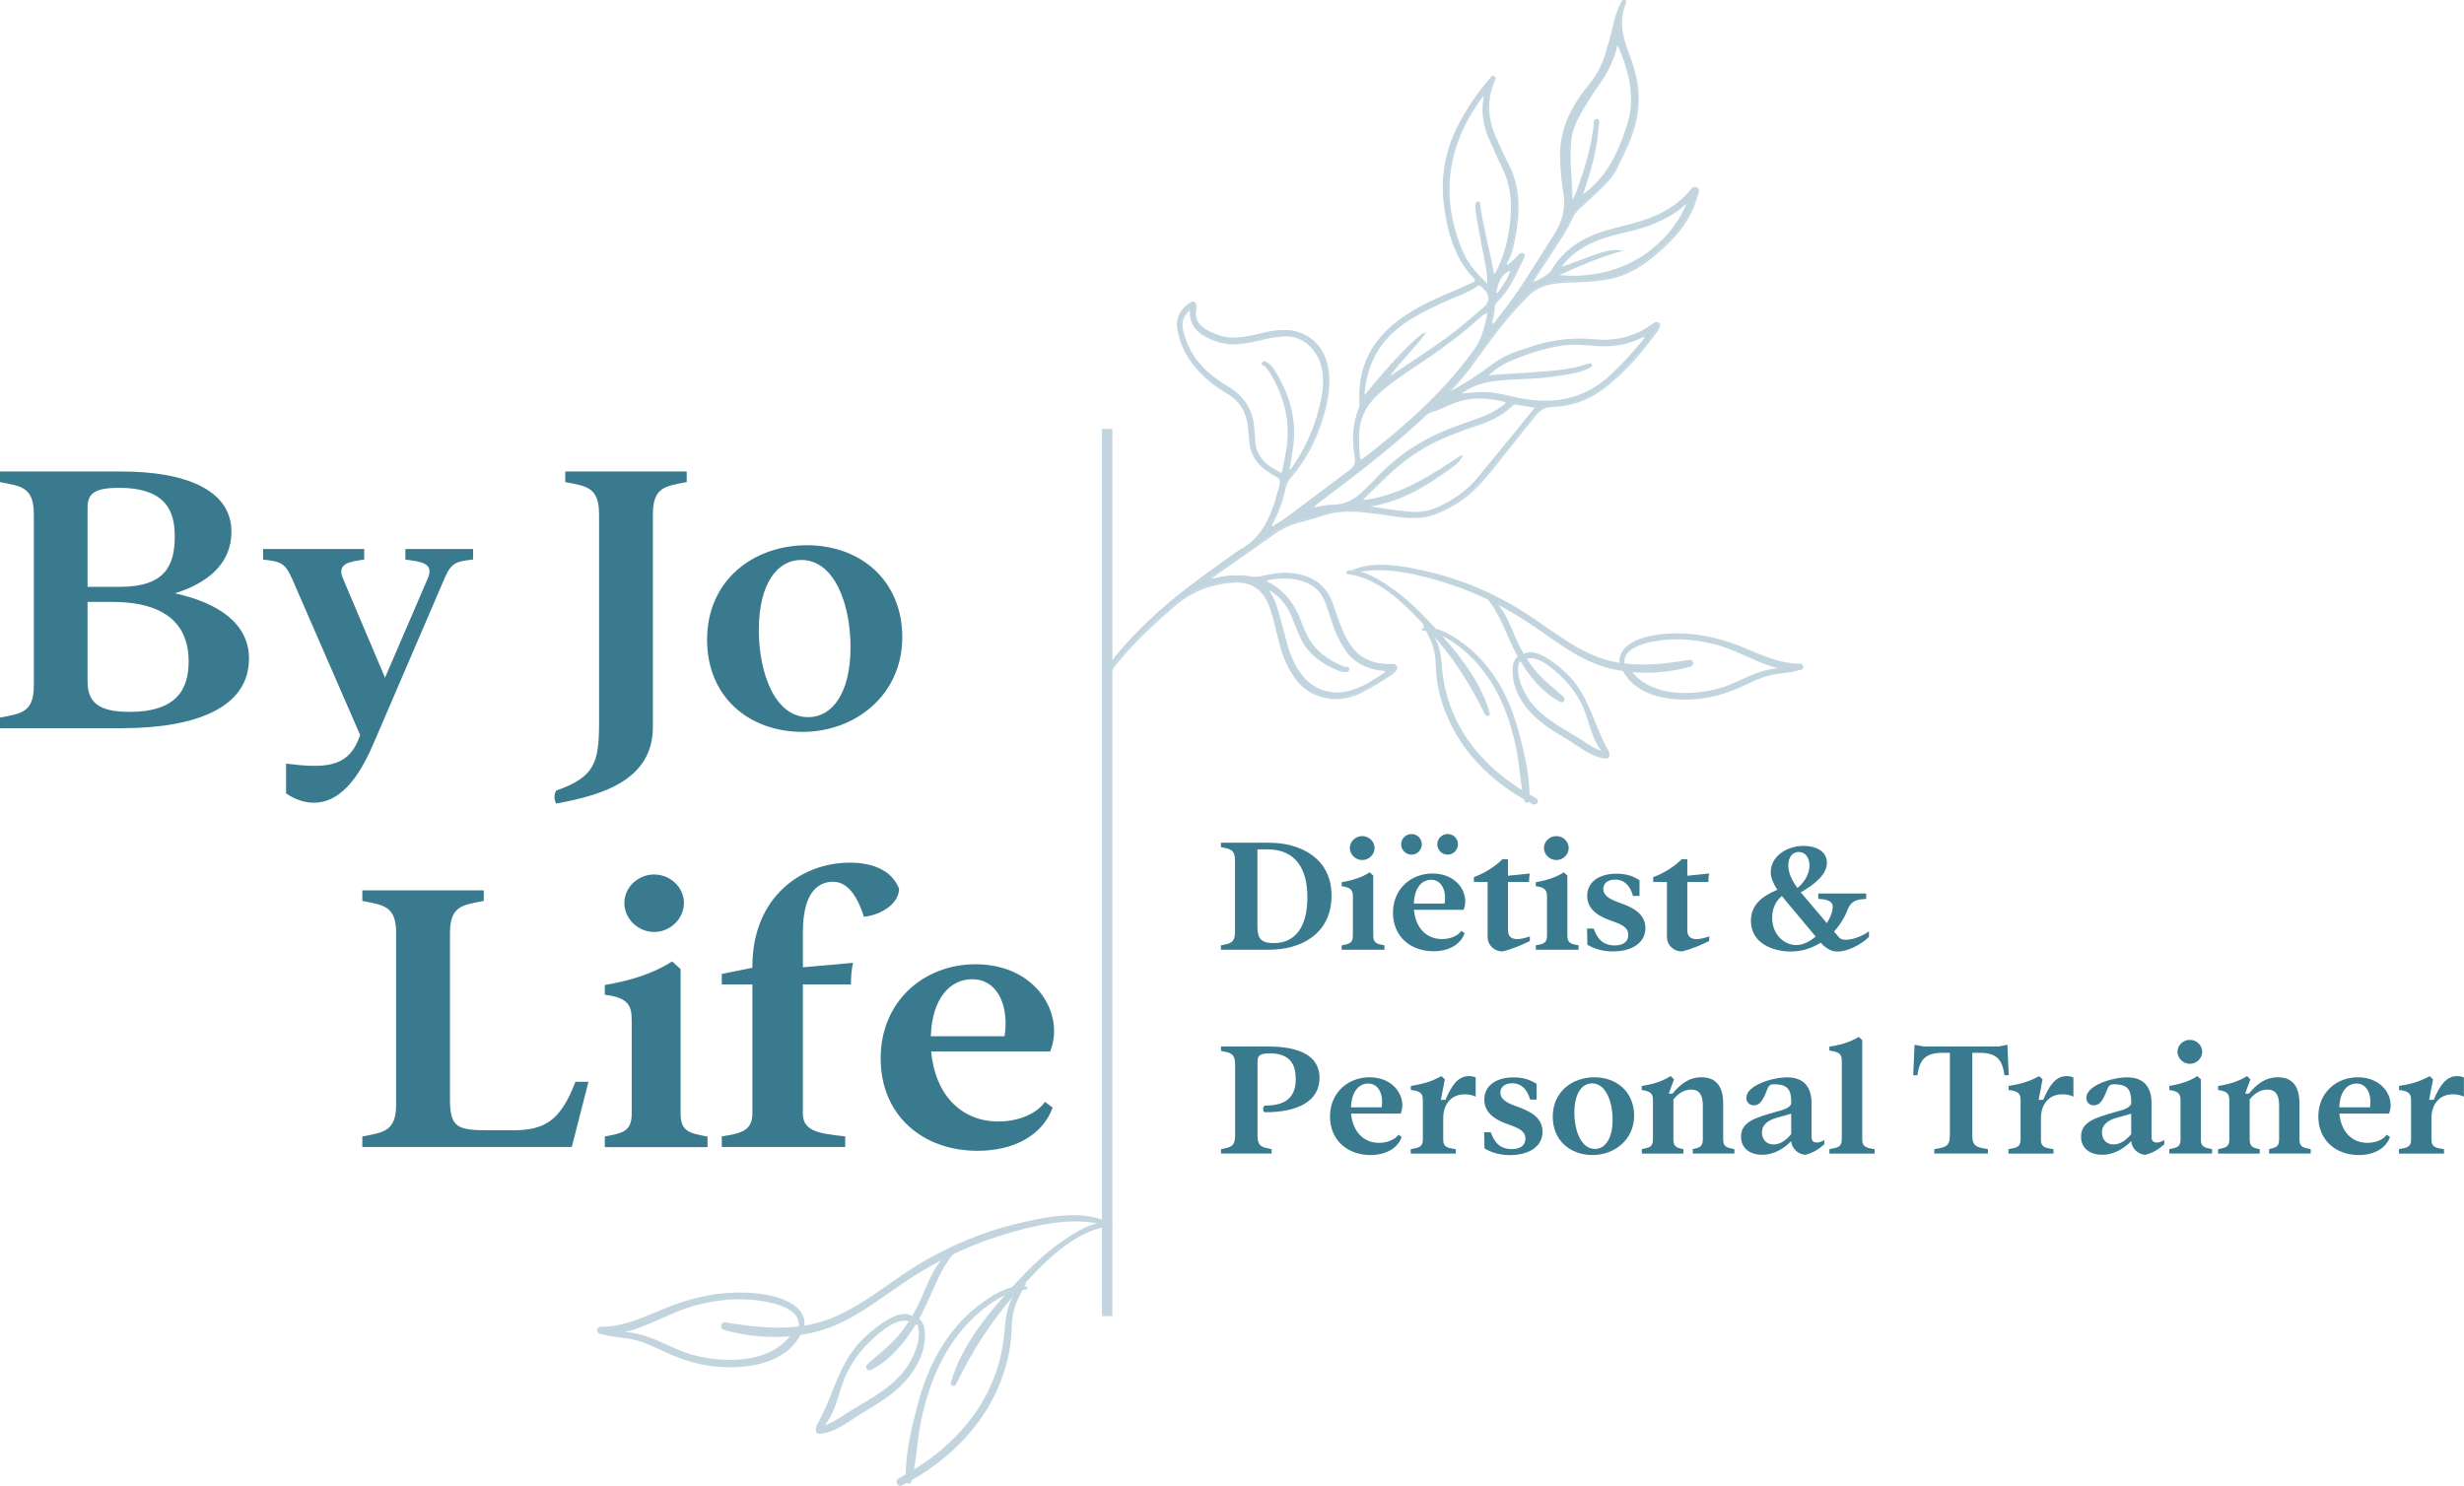 <svg xmlns="http://www.w3.org/2000/svg" id="Laag_2" viewBox="0 0 274.67 165.66"><defs><style>.cls-1{fill:#c2d5df;}.cls-2{fill:#3a7a8f;}.cls-3{stroke-width:1.16px;}.cls-3,.cls-4{fill:none;stroke:#c2d5df;}.cls-4{stroke-miterlimit:10;stroke-width:.17px;}</style></defs><g id="Laag_1-2"><g><path class="cls-1" d="M168.5,30.03c-1.24,.42-1.55,1.41-1.77,2.48-.02,.11-.01,.22,.11,.25,.05,.01,.14-.02,.17-.06,.6-.81,1.2-1.63,1.49-2.67m5,.7c8.08,.86,13.06-4.01,14.67-8.22-.21,.15-.36,.24-.49,.35-.93,.87-2.04,1.44-3.2,1.95-1.46,.63-3.01,.93-4.54,1.32-1.05,.27-2.07,.62-3.02,1.12-1.21,.64-2.26,1.47-3.05,2.64,1.13-.35,2.21-.79,3.31-1.18,1.09-.38,2.16-.86,3.37-.74-2.39,.69-4.65,1.65-7.05,2.76m-27.35,25.99c.96-.15,1.66-.36,2.37-.36,1.61,0,2.79-.79,3.84-1.88,.3-.31,.62-.6,.91-.92,2.5-2.71,5.5-4.68,8.98-5.92,.98-.35,1.95-.72,2.93-1.06,.92-.33,1.76-.81,2.53-1.4,.11-.08,.26-.18,.17-.34-.04-.08-.17-.13-.27-.15-1.85-.43-3.68-.55-5.5,.17-.9,.35-1.76,.8-2.7,1.07-.23,.07-.43,.26-.61,.43-3.4,3.19-7.08,6.05-10.8,8.85-.57,.43-1.17,.8-1.84,1.51m8.49-14.45c.41-.28,.81-.56,1.22-.84,2.4-1.63,4.86-3.16,7.11-5.01,.83-.68,1.64-1.38,2.46-2.08,.77-.65,.73-1.51,.05-2.13-.08-.07-.16-.14-.23-.23-.18-.24-.39-.29-.64-.11-1.17,.79-2.53,1.18-3.79,1.78-1.74,.84-3.5,1.64-5.02,2.87-2.21,1.79-3.41,4.09-3.72,6.89-.02,.23-.17,.49,.11,.68,2.78-3.43,5.65-6.45,6.59-6.89-1.33,1.82-2.97,3.23-4.15,5.06M180.38,4.94c-.24,.13-.22,.37-.28,.57-.36,1.29-.93,2.47-1.7,3.57-.68,.97-1.33,1.96-1.93,2.98-.66,1.11-1.27,2.25-1.4,3.57-.23,2.25,.13,4.47,.14,6.92,.53-.79,.7-1.49,.94-2.16,.74-2.03,1.28-4.1,1.57-6.24,.04-.3-.04-.85,.27-.82,.35,.03,.14,.54,.12,.82-.1,1.72-.46,3.41-.95,5.06-.25,.85-.53,1.69-.84,2.66,2.82-1.96,4.11-4.77,5.09-7.76,1.06-3.2,.26-6.22-1.04-9.17m-14.44,29.82c-.59,.15-.91,.5-1.25,.8-2.12,1.89-4.4,3.55-6.77,5.11-1.49,.99-2.98,1.98-4.31,3.2-1.37,1.25-2.14,2.74-2.19,4.61-.02,.79,0,1.58,.09,2.36,.06,.57,.15,.6,.63,.23,4.58-3.54,8.89-7.34,12.29-12.09,.93-1.29,1.15-2.71,1.51-4.23m-3.33,9.25c2.95-.35,3.24-.33,6.06,.3,.49,.11,.98,.22,1.48,.29,3.53,.53,6.69-.2,9.38-2.68,1.27-1.17,2.42-2.45,3.52-3.77,.17-.2,.35-.4,.43-.79-.51,.23-.9,.41-1.29,.57-1.4,.54-2.85,.67-4.34,.55-1.36-.11-2.72-.22-4.08,.02-2.02,.36-3.96,1.01-5.83,1.86-.85,.39-1.56,.97-2.24,1.6,1.69-.21,3.38-.22,5.05-.36,2.14-.18,4.3-.24,6.36-.99,.1-.04,.22-.05,.27,.07,.05,.13-.07,.18-.16,.23-.41,.23-.85,.38-1.3,.5-.98,.25-1.97,.38-2.97,.52-1.92,.27-3.87,.22-5.79,.41-1.58,.15-3.1,.5-4.54,1.68m-21.33,21.61c.39,.69,.79,1.35,1.01,2.11,.22,.76,.44,1.52,.64,2.28,.17,.62,.31,1.25,.49,1.87,.33,1.18,.82,2.29,1.54,3.29,1.22,1.7,3.28,2.46,5.31,1.98,1.54-.36,2.81-1.23,4.1-2.08,.09-.06,.17-.15,.1-.27-.03-.05-.12-.07-.18-.08-.25-.04-.5-.05-.75-.1-1.59-.3-2.87-1.06-3.71-2.49-.48-.8-.9-1.63-1.19-2.52-.26-.82-.52-1.64-.82-2.45-.44-1.17-1.25-1.97-2.45-2.39-1.26-.45-2.53-.43-3.82-.21-.13,.02-.31,.01-.36,.18-.06,.19,.14,.22,.25,.28,1.8,.97,2.9,2.51,3.57,4.4,.19,.54,.43,1.07,.69,1.57,.87,1.68,2.32,2.68,4.02,3.38,.21,.09,.65,0,.61,.27-.06,.36-.46,.18-.72,.16-.11,0-.22-.03-.32-.07-1.87-.77-3.48-1.85-4.32-3.8-.33-.76-.62-1.53-.94-2.29-.57-1.32-1.44-2.38-2.77-3.06m21.66-14.77c-.37,.78-1.1,1.17-1.75,1.65-2.69,1.96-5.56,3.54-8.95,3.96,1.63,.28,3.24,.53,4.87,.68,1.08,.1,2.15-.04,3.16-.5,1.68-.77,3.21-1.77,4.4-3.2,1.7-2.03,3.36-4.1,5.04-6.15,.49-.6,.99-1.21,1.54-1.89-.82-.14-1.52-.24-2.22-.37-.3-.05-.45,.14-.64,.31-1,.9-2.17,1.5-3.45,1.93-1.09,.36-2.17,.76-3.24,1.18-2.71,1.05-5.1,2.6-7.18,4.64-.82,.8-1.65,1.59-2.47,2.39-.09,.08-.25,.17-.07,.37,4.15-.5,7.52-2.76,10.94-5m2.4-40.29c-1.09,1.48-2.03,3.02-2.7,4.72-1.7,4.27-1.44,8.49,.29,12.66,.62,1.51,1.69,2.69,2.97,3.9,.02-.98-.12-1.79-.28-2.59-.31-1.62-.62-3.24-.92-4.86-.07-.35-.09-.71-.13-1.07-.01-.14-.02-.29-.01-.43,0-.14,.02-.33,.2-.33,.17,0,.16,.21,.17,.34,.33,2.49,1.03,4.91,1.48,7.38,.03,.14,.05,.31,.21,.31,.07,0,.16-.14,.21-.23,.73-1.38,1.16-2.86,1.42-4.38,.43-2.5,.46-4.99-.74-7.36-.53-1.05-.99-2.15-1.47-3.23-.6-1.34-.81-2.74-.62-4.2,.03-.2,.13-.4-.08-.64m-32.66,23.93c-.92,.64-1.1,1.55-.83,2.54,.33,1.25,.87,2.42,1.71,3.43,.93,1.12,2.07,1.97,3.31,2.71,1.71,1.03,2.72,2.51,2.86,4.53,.04,.5,.09,1,.11,1.5,.04,.87,.4,1.59,.95,2.23,.5,.59,1.18,.92,1.83,1.29,.29,.17,.38-.03,.42-.26,.16-.85,.34-1.69,.47-2.54,.44-3.05-.32-5.83-1.89-8.43-.15-.24-.36-.44-.52-.68-.1-.14-.54-.1-.29-.39,.14-.17,.39,.06,.56,.18,.31,.2,.51,.5,.7,.81,1.57,2.54,2.41,5.27,2.01,8.29-.1,.78-.24,1.56-.36,2.34-.02,.14-.1,.3,.06,.38,.19,.09,.23-.12,.3-.22,1.68-2.38,2.76-5.02,3.31-7.87,.23-1.17,.27-2.35-.02-3.52-.42-1.68-2-3.64-4.48-3.37-.75,.08-1.49,.18-2.22,.37-.76,.2-1.54,.35-2.32,.45-1.17,.16-2.3-.04-3.36-.51-1.36-.6-2.4-1.46-2.24-3.16,0-.03-.04-.06-.08-.11m35.25-4.77c.61-.33,1.03-.88,1.52-1.34,.07-.06,.2-.1,.29-.08,.19,.04,.17,.23,.12,.34-.22,.49-.48,.96-.71,1.45-.59,1.27-1.26,2.5-2.29,3.49-.19,.18-.29,.39-.31,.66-.01,.29-.08,.57-.1,.85-.03,.4-.35,.77-.09,1.19,.37-.18,.52-.57,.76-.87,2.35-2.87,4.18-6.09,6.19-9.19,.93-1.43,1.36-3.07,1.04-4.83-.23-1.24-.3-2.49-.35-3.75-.09-2.23,.57-4.24,1.73-6.11,.4-.64,.82-1.26,1.31-1.84,.9-1.04,1.56-2.23,1.96-3.55,.36-1.2,.73-2.4,.99-3.63,.17-.8,.48-1.57,.85-2.3,.04-.07,.18-.13,.26-.12,.18,.02,.1,.17,.07,.25-.83,1.94-.37,3.8,.34,5.64,.47,1.24,.86,2.51,1.01,3.84,.26,2.24-.23,4.35-1.13,6.38-.38,.85-.79,1.69-1.2,2.53-.41,.85-1.05,1.54-1.72,2.19-.8,.77-1.61,1.53-2.43,2.28-.33,.29-.6,.62-.78,1.01-.62,1.38-1.46,2.63-2.3,3.88-.76,1.13-1.49,2.29-2.26,3.48,.79-.14,2.02-.87,2.34-1.42,1.33-2.27,3.4-3.54,5.83-4.3,1.06-.33,2.15-.57,3.22-.86,2.39-.65,4.59-1.64,6.26-3.57,.19-.22,.43-.64,.77-.45,.43,.24,.08,.64,0,.95-.69,2.61-2.4,4.54-4.38,6.24-1.44,1.24-3.01,2.32-4.92,2.78-1.3,.32-2.62,.4-3.95,.44-.97,.03-1.93,.04-2.89,.22-1.1,.2-2.04,.66-2.8,1.48-.56,.6-1.15,1.18-1.69,1.8-1.57,1.82-2.96,3.78-4.38,5.72-.72,.99-1.48,1.94-2.34,2.8-.12,.11-.2,.26-.32,.44,1.89-.96,3.57-2.1,5.2-3.32,1.25-.93,2.76-1.36,4.23-1.84,2.21-.71,4.47-1,6.79-.77,2.37,.24,4.57-.25,6.52-1.67,.09-.06,.18-.12,.27-.18,.13-.08,.28-.11,.4-.02,.18,.14,.11,.32,.04,.48-.06,.13-.12,.26-.21,.38-1.8,2.42-3.71,4.74-6.18,6.53-1.62,1.17-3.44,1.8-5.42,1.85-.91,.02-1.48,.4-1.99,1.03-.95,1.17-1.87,2.36-2.82,3.53-1.16,1.42-2.23,2.9-3.49,4.23-1.33,1.41-2.92,2.44-4.7,3.15-1.37,.55-2.81,.52-4.25,.32-1.24-.17-2.48-.36-3.73-.49-1.58-.17-3.13-.15-4.66,.36-.92,.31-1.86,.55-2.79,.81-1.05,.28-1.99,.79-2.87,1.42-1.89,1.36-3.82,2.68-5.72,4.02-.37,.26-.78,.49-1.11,.9,.32,.12,.57-.04,.83-.09,1.21-.26,2.42-.34,3.63-.11,.44,.08,.84,.05,1.27-.05,1.01-.24,2.04-.42,3.09-.34,2.33,.17,4,1.2,4.78,3.5,.43,1.25,.82,2.52,1.44,3.71,1.06,2.03,2.69,2.99,4.96,2.93,.07,0,.14-.01,.21-.01,.18,0,.37,.02,.46,.21,.1,.19,0,.35-.13,.48-.18,.17-.35,.36-.56,.49-.98,.6-1.94,1.23-2.96,1.76-1.19,.62-2.47,.96-3.84,.76-1.53-.23-2.77-.92-3.68-2.18-.81-1.12-1.35-2.36-1.71-3.69-.23-.83-.41-1.67-.62-2.51-.22-.87-.45-1.74-.87-2.54-.77-1.44-2-2.09-3.62-2.01-2.56,.13-4.81,.98-6.77,2.67-2.23,1.93-4.38,3.92-6.26,6.19-.46,.55-.89,1.13-1.22,1.77-.08,.15-.18,.42-.33,.34-.23-.12-.11-.39-.01-.57,.22-.41,.44-.82,.72-1.2,1.41-1.91,3.06-3.6,4.79-5.22,2.6-2.43,5.49-4.49,8.38-6.56,.52-.38,1.04-.77,1.6-1.09,1.65-.94,2.58-2.43,3.27-4.13,.39-.97,.66-1.97,.91-2.98,.11-.45,.04-.75-.38-.98-.38-.21-.73-.45-1.09-.69-1.1-.75-1.75-1.77-1.89-3.1-.05-.53-.09-1.07-.14-1.61-.16-1.72-.93-3.06-2.45-3.94-1.37-.8-2.58-1.8-3.59-3.04-.93-1.13-1.53-2.43-1.82-3.85-.27-1.33,.22-2.29,1.33-3.04,.38-.26,.6-.12,.61,.34,0,.11,0,.22-.02,.32-.24,1.19,.41,1.93,1.35,2.43,1.05,.56,2.18,.9,3.41,.78,.86-.08,1.7-.24,2.54-.46,.8-.2,1.61-.34,2.44-.37,2.39-.07,4.3,1.39,4.87,3.73,.39,1.61,.22,3.21-.16,4.79-.7,2.86-1.9,5.48-3.84,7.73-.3,.35-.54,.73-.64,1.22-.29,1.37-.73,2.7-1.42,3.93-.07,.12-.19,.27-.07,.39,.17,.18,.32-.02,.45-.1,.49-.3,.98-.6,1.44-.95,2.27-1.69,4.52-3.42,6.8-5.1,.59-.43,.79-.85,.65-1.62-.32-1.78-.25-3.57,.43-5.29,.11-.28,.13-.55,.11-.84-.22-3.83,1.37-6.8,4.4-9.05,2.04-1.51,4.36-2.48,6.67-3.46,.53-.22,1.04-.48,1.56-.72,.32-.15,.31-.35,.09-.57-2.14-2.24-2.9-5.06-3.3-8.01-.42-3.07,.1-6.02,1.48-8.78,.98-1.96,2.21-3.77,3.66-5.43,.08-.1,.17-.26,.33-.18,.17,.08,.09,.25,.04,.38-.99,2.22-.79,4.4,.19,6.56,.41,.92,.82,1.83,1.29,2.72,1.39,2.66,1.34,5.45,.77,8.29-.18,.91-.33,1.84-.84,2.65-.09,.14-.12,.32-.02,.53"></path><path class="cls-4" d="M168.5,30.03c-1.24,.42-1.55,1.41-1.77,2.48-.02,.11-.01,.22,.11,.25,.05,.01,.14-.02,.17-.06,.6-.81,1.2-1.63,1.49-2.67Zm5,.7c8.08,.86,13.06-4.01,14.67-8.22-.21,.15-.36,.24-.49,.35-.93,.87-2.04,1.44-3.2,1.95-1.46,.63-3.01,.93-4.54,1.32-1.05,.27-2.07,.62-3.02,1.12-1.21,.64-2.26,1.47-3.05,2.64,1.13-.35,2.21-.79,3.31-1.18,1.09-.38,2.16-.86,3.37-.74-2.39,.69-4.65,1.65-7.05,2.76Zm-27.35,25.99c.96-.15,1.66-.36,2.37-.36,1.61,0,2.79-.79,3.84-1.88,.3-.31,.62-.6,.91-.92,2.5-2.71,5.5-4.68,8.98-5.92,.98-.35,1.95-.72,2.93-1.06,.92-.33,1.76-.81,2.53-1.4,.11-.08,.26-.18,.17-.34-.04-.08-.17-.13-.27-.15-1.85-.43-3.68-.55-5.5,.17-.9,.35-1.76,.8-2.7,1.07-.23,.07-.43,.26-.61,.43-3.4,3.19-7.08,6.05-10.8,8.85-.57,.43-1.17,.8-1.84,1.51Zm8.49-14.45c.41-.28,.81-.56,1.22-.84,2.4-1.63,4.86-3.16,7.11-5.01,.83-.68,1.64-1.38,2.46-2.08,.77-.65,.73-1.51,.05-2.13-.08-.07-.16-.14-.23-.23-.18-.24-.39-.29-.64-.11-1.17,.79-2.53,1.18-3.79,1.78-1.74,.84-3.5,1.64-5.02,2.87-2.21,1.79-3.41,4.09-3.72,6.89-.02,.23-.17,.49,.11,.68,2.78-3.43,5.65-6.45,6.59-6.89-1.33,1.82-2.97,3.23-4.15,5.06ZM180.38,4.94c-.24,.13-.22,.37-.28,.57-.36,1.29-.93,2.47-1.7,3.57-.68,.97-1.33,1.96-1.93,2.98-.66,1.11-1.27,2.25-1.4,3.57-.23,2.25,.13,4.47,.14,6.92,.53-.79,.7-1.49,.94-2.16,.74-2.03,1.28-4.1,1.57-6.24,.04-.3-.04-.85,.27-.82,.35,.03,.14,.54,.12,.82-.1,1.72-.46,3.41-.95,5.06-.25,.85-.53,1.69-.84,2.66,2.82-1.96,4.11-4.77,5.09-7.76,1.06-3.2,.26-6.22-1.04-9.17Zm-14.44,29.82c-.59,.15-.91,.5-1.25,.8-2.12,1.89-4.4,3.55-6.77,5.11-1.49,.99-2.98,1.98-4.31,3.2-1.37,1.25-2.14,2.74-2.19,4.61-.02,.79,0,1.58,.09,2.36,.06,.57,.15,.6,.63,.23,4.58-3.54,8.89-7.34,12.29-12.09,.93-1.29,1.15-2.71,1.51-4.23Zm-3.33,9.25c2.95-.35,3.24-.33,6.06,.3,.49,.11,.98,.22,1.48,.29,3.53,.53,6.69-.2,9.38-2.68,1.27-1.17,2.42-2.45,3.52-3.77,.17-.2,.35-.4,.43-.79-.51,.23-.9,.41-1.29,.57-1.4,.54-2.85,.67-4.34,.55-1.36-.11-2.72-.22-4.08,.02-2.02,.36-3.96,1.01-5.83,1.86-.85,.39-1.56,.97-2.24,1.6,1.69-.21,3.38-.22,5.05-.36,2.14-.18,4.3-.24,6.36-.99,.1-.04,.22-.05,.27,.07,.05,.13-.07,.18-.16,.23-.41,.23-.85,.38-1.3,.5-.98,.25-1.97,.38-2.97,.52-1.92,.27-3.87,.22-5.79,.41-1.58,.15-3.1,.5-4.54,1.68Zm-21.33,21.61c.39,.69,.79,1.35,1.01,2.11,.22,.76,.44,1.52,.64,2.28,.17,.62,.31,1.25,.49,1.87,.33,1.18,.82,2.29,1.54,3.29,1.22,1.7,3.28,2.46,5.31,1.98,1.54-.36,2.81-1.23,4.1-2.08,.09-.06,.17-.15,.1-.27-.03-.05-.12-.07-.18-.08-.25-.04-.5-.05-.75-.1-1.59-.3-2.87-1.06-3.71-2.49-.48-.8-.9-1.63-1.19-2.52-.26-.82-.52-1.64-.82-2.45-.44-1.17-1.25-1.97-2.45-2.39-1.26-.45-2.53-.43-3.82-.21-.13,.02-.31,.01-.36,.18-.06,.19,.14,.22,.25,.28,1.8,.97,2.9,2.51,3.57,4.4,.19,.54,.43,1.07,.69,1.57,.87,1.68,2.32,2.68,4.02,3.38,.21,.09,.65,0,.61,.27-.06,.36-.46,.18-.72,.16-.11,0-.22-.03-.32-.07-1.87-.77-3.48-1.85-4.32-3.8-.33-.76-.62-1.53-.94-2.29-.57-1.32-1.44-2.38-2.77-3.06Zm21.66-14.77c-.37,.78-1.1,1.17-1.75,1.65-2.69,1.96-5.56,3.54-8.95,3.96,1.63,.28,3.24,.53,4.87,.68,1.08,.1,2.15-.04,3.16-.5,1.68-.77,3.21-1.77,4.4-3.2,1.7-2.03,3.36-4.1,5.04-6.15,.49-.6,.99-1.21,1.54-1.89-.82-.14-1.52-.24-2.22-.37-.3-.05-.45,.14-.64,.31-1,.9-2.17,1.5-3.45,1.93-1.09,.36-2.17,.76-3.24,1.18-2.71,1.05-5.1,2.6-7.18,4.64-.82,.8-1.65,1.59-2.47,2.39-.09,.08-.25,.17-.07,.37,4.15-.5,7.52-2.76,10.94-5Zm2.4-40.29c-1.09,1.48-2.03,3.02-2.7,4.72-1.7,4.27-1.44,8.49,.29,12.66,.62,1.51,1.69,2.69,2.97,3.9,.02-.98-.12-1.79-.28-2.59-.31-1.62-.62-3.24-.92-4.86-.07-.35-.09-.71-.13-1.07-.01-.14-.02-.29-.01-.43,0-.14,.02-.33,.2-.33,.17,0,.16,.21,.17,.34,.33,2.49,1.03,4.91,1.48,7.38,.03,.14,.05,.31,.21,.31,.07,0,.16-.14,.21-.23,.73-1.38,1.16-2.86,1.42-4.38,.43-2.5,.46-4.99-.74-7.36-.53-1.05-.99-2.15-1.47-3.23-.6-1.34-.81-2.74-.62-4.2,.03-.2,.13-.4-.08-.64Zm-32.66,23.93c-.92,.64-1.1,1.55-.83,2.54,.33,1.25,.87,2.42,1.71,3.43,.93,1.12,2.07,1.97,3.31,2.71,1.71,1.03,2.72,2.51,2.86,4.53,.04,.5,.09,1,.11,1.5,.04,.87,.4,1.59,.95,2.23,.5,.59,1.18,.92,1.83,1.29,.29,.17,.38-.03,.42-.26,.16-.85,.34-1.69,.47-2.54,.44-3.05-.32-5.83-1.89-8.43-.15-.24-.36-.44-.52-.68-.1-.14-.54-.1-.29-.39,.14-.17,.39,.06,.56,.18,.31,.2,.51,.5,.7,.81,1.57,2.54,2.41,5.27,2.01,8.29-.1,.78-.24,1.56-.36,2.34-.02,.14-.1,.3,.06,.38,.19,.09,.23-.12,.3-.22,1.68-2.38,2.76-5.02,3.31-7.87,.23-1.17,.27-2.35-.02-3.52-.42-1.68-2-3.64-4.48-3.37-.75,.08-1.49,.18-2.22,.37-.76,.2-1.54,.35-2.32,.45-1.17,.16-2.3-.04-3.36-.51-1.36-.6-2.4-1.46-2.24-3.16,0-.03-.04-.06-.08-.11Zm35.25-4.77c.61-.33,1.03-.88,1.52-1.34,.07-.06,.2-.1,.29-.08,.19,.04,.17,.23,.12,.34-.22,.49-.48,.96-.71,1.45-.59,1.27-1.26,2.5-2.29,3.49-.19,.18-.29,.39-.31,.66-.01,.29-.08,.57-.1,.85-.03,.4-.35,.77-.09,1.19,.37-.18,.52-.57,.76-.87,2.35-2.87,4.18-6.09,6.19-9.19,.93-1.43,1.36-3.07,1.04-4.83-.23-1.24-.3-2.49-.35-3.75-.09-2.23,.57-4.24,1.73-6.11,.4-.64,.82-1.26,1.31-1.84,.9-1.04,1.56-2.23,1.96-3.55,.36-1.2,.73-2.4,.99-3.63,.17-.8,.48-1.57,.85-2.3,.04-.07,.18-.13,.26-.12,.18,.02,.1,.17,.07,.25-.83,1.94-.37,3.8,.34,5.64,.47,1.24,.86,2.51,1.01,3.84,.26,2.24-.23,4.35-1.13,6.38-.38,.85-.79,1.69-1.2,2.53-.41,.85-1.05,1.54-1.72,2.19-.8,.77-1.61,1.53-2.43,2.28-.33,.29-.6,.62-.78,1.01-.62,1.38-1.46,2.63-2.3,3.88-.76,1.13-1.49,2.29-2.26,3.48,.79-.14,2.02-.87,2.34-1.42,1.33-2.27,3.4-3.54,5.83-4.3,1.06-.33,2.15-.57,3.22-.86,2.39-.65,4.59-1.64,6.26-3.57,.19-.22,.43-.64,.77-.45,.43,.24,.08,.64,0,.95-.69,2.61-2.4,4.54-4.38,6.24-1.44,1.24-3.01,2.32-4.92,2.78-1.3,.32-2.62,.4-3.95,.44-.97,.03-1.93,.04-2.89,.22-1.1,.2-2.04,.66-2.8,1.48-.56,.6-1.15,1.18-1.69,1.8-1.57,1.82-2.96,3.78-4.38,5.72-.72,.99-1.48,1.94-2.34,2.8-.12,.11-.2,.26-.32,.44,1.89-.96,3.57-2.1,5.2-3.32,1.25-.93,2.76-1.36,4.23-1.84,2.21-.71,4.47-1,6.79-.77,2.37,.24,4.57-.25,6.52-1.67,.09-.06,.18-.12,.27-.18,.13-.08,.28-.11,.4-.02,.18,.14,.11,.32,.04,.48-.06,.13-.12,.26-.21,.38-1.8,2.42-3.71,4.74-6.18,6.53-1.62,1.17-3.44,1.8-5.42,1.85-.91,.02-1.48,.4-1.99,1.03-.95,1.17-1.87,2.36-2.82,3.53-1.16,1.42-2.23,2.9-3.49,4.23-1.33,1.41-2.92,2.44-4.7,3.15-1.37,.55-2.81,.52-4.25,.32-1.24-.17-2.48-.36-3.73-.49-1.58-.17-3.13-.15-4.66,.36-.92,.31-1.86,.55-2.79,.81-1.05,.28-1.99,.79-2.87,1.42-1.89,1.36-3.82,2.68-5.72,4.02-.37,.26-.78,.49-1.11,.9,.32,.12,.57-.04,.83-.09,1.21-.26,2.42-.34,3.63-.11,.44,.08,.84,.05,1.27-.05,1.01-.24,2.04-.42,3.09-.34,2.33,.17,4,1.2,4.78,3.5,.43,1.25,.82,2.52,1.44,3.71,1.06,2.03,2.69,2.99,4.96,2.93,.07,0,.14-.01,.21-.01,.18,0,.37,.02,.46,.21,.1,.19,0,.35-.13,.48-.18,.17-.35,.36-.56,.49-.98,.6-1.94,1.23-2.96,1.76-1.19,.62-2.47,.96-3.84,.76-1.53-.23-2.77-.92-3.68-2.18-.81-1.12-1.35-2.36-1.71-3.69-.23-.83-.41-1.67-.62-2.51-.22-.87-.45-1.74-.87-2.54-.77-1.44-2-2.09-3.62-2.01-2.56,.13-4.81,.98-6.77,2.67-2.23,1.93-4.38,3.92-6.26,6.19-.46,.55-.89,1.13-1.22,1.77-.08,.15-.18,.42-.33,.34-.23-.12-.11-.39-.01-.57,.22-.41,.44-.82,.72-1.2,1.41-1.91,3.06-3.6,4.79-5.22,2.6-2.43,5.49-4.49,8.38-6.56,.52-.38,1.04-.77,1.6-1.09,1.65-.94,2.58-2.43,3.27-4.13,.39-.97,.66-1.97,.91-2.98,.11-.45,.04-.75-.38-.98-.38-.21-.73-.45-1.09-.69-1.1-.75-1.75-1.77-1.89-3.1-.05-.53-.09-1.07-.14-1.61-.16-1.72-.93-3.06-2.45-3.94-1.37-.8-2.58-1.8-3.59-3.04-.93-1.13-1.53-2.43-1.82-3.85-.27-1.33,.22-2.29,1.33-3.04,.38-.26,.6-.12,.61,.34,0,.11,0,.22-.02,.32-.24,1.19,.41,1.93,1.35,2.43,1.05,.56,2.18,.9,3.41,.78,.86-.08,1.7-.24,2.54-.46,.8-.2,1.61-.34,2.44-.37,2.39-.07,4.3,1.39,4.87,3.73,.39,1.61,.22,3.21-.16,4.79-.7,2.86-1.9,5.48-3.84,7.73-.3,.35-.54,.73-.64,1.22-.29,1.37-.73,2.7-1.42,3.93-.07,.12-.19,.27-.07,.39,.17,.18,.32-.02,.45-.1,.49-.3,.98-.6,1.44-.95,2.27-1.69,4.52-3.42,6.8-5.1,.59-.43,.79-.85,.65-1.62-.32-1.78-.25-3.57,.43-5.29,.11-.28,.13-.55,.11-.84-.22-3.83,1.37-6.8,4.4-9.05,2.04-1.51,4.36-2.48,6.67-3.46,.53-.22,1.04-.48,1.56-.72,.32-.15,.31-.35,.09-.57-2.14-2.24-2.9-5.06-3.3-8.01-.42-3.07,.1-6.02,1.48-8.78,.98-1.96,2.21-3.77,3.66-5.43,.08-.1,.17-.26,.33-.18,.17,.08,.09,.25,.04,.38-.99,2.22-.79,4.4,.19,6.56,.41,.92,.82,1.83,1.29,2.72,1.39,2.66,1.34,5.45,.77,8.29-.18,.91-.33,1.84-.84,2.65-.09,.14-.12,.32-.02,.53Z"></path></g><g><path class="cls-2" d="M27.75,73.47c0,5.36-5.81,7.72-14.17,7.72H0v-1.18c2.36-.46,3.77-.55,3.77-3.59v-19.08c0-3.04-1.41-3.13-3.77-3.59v-1.18H13.58c7,0,12.22,2,12.22,6.72,0,3.54-2.63,5.72-6.31,6.86,4.95,1.09,8.27,3.41,8.27,7.31Zm-14.49-19.08c-2.86,0-3.5,.73-3.5,2.23v8.81h3.59c5.13,0,6.13-2.45,6.13-5.63,0-2.63-.82-5.41-6.22-5.41Zm7.77,19.35c0-3.04-1.41-6.63-8.54-6.63h-2.73v8.81c0,2.23,1,3.45,4.68,3.45,5.27,0,6.59-2.54,6.59-5.63Z"></path><path class="cls-2" d="M52.74,61.2v1.18c-1.91,.23-2.41,.32-3.18,2.09l-7.81,18.17c-1.27,3-3.32,6.86-6.77,6.86-1.04,0-2.09-.36-3.09-1.04v-3.32c4.27,.54,6.72,.41,7.99-2.5l.27-.68-7.59-17.44c-.82-1.82-1.32-1.91-3.23-2.13v-1.18h11.27v1.18c-1.5,.23-3.13,.36-2.36,2.13l4.68,11.04,4.77-11.08c.77-1.77-.91-1.86-2.5-2.09v-1.18h7.54Z"></path><path class="cls-2" d="M62.01,88.14c4.27-1.5,4.77-3.09,4.77-7.54v-23.26c0-3.04-1.41-3.13-3.77-3.59v-1.18h13.54v1.18c-2.36,.45-3.77,.54-3.77,3.59v23.71c0,5.91-5.59,7.59-10.77,8.54-.27-.41-.27-1.04,0-1.45Z"></path><path class="cls-2" d="M78.82,71.33c0-6.68,5.22-10.54,11.13-10.54s10.63,3.86,10.63,10.27-5.22,10.54-11.13,10.54-10.63-3.86-10.63-10.27Zm15.99,.82c0-4.77-1.77-9.72-5.5-9.72-2.63,0-4.72,2.59-4.72,7.81,0,4.77,1.77,9.72,5.5,9.72,2.63,0,4.72-2.59,4.72-7.81Z"></path></g><g><path class="cls-2" d="M40.39,126.71c2.36-.46,3.77-.55,3.77-3.59v-19.08c0-3.04-1.41-3.13-3.77-3.59v-1.18h13.54v1.18c-2.36,.45-3.77,.54-3.77,3.59v18.53c0,3.13,.82,3.45,4.27,3.45h2.77c3.59,0,5.31-1.14,6.95-5.41h1.45l-1.86,7.27h-23.35v-1.18Z"></path><path class="cls-2" d="M67.42,126.71c1.95-.36,3-.55,3-2.54v-10.4c0-1.64-.36-2.54-3-2.86v-1.09c2.68-.45,5.36-1.23,7.5-2.63l.95,.86v16.13c0,2,1.04,2.18,3,2.54v1.18h-11.45v-1.18Zm2.18-26.03c0-1.77,1.54-3.18,3.32-3.18s3.32,1.41,3.32,3.18-1.54,3.23-3.32,3.23-3.32-1.45-3.32-3.23Z"></path><path class="cls-2" d="M100.22,99.09c0,1.64-1.95,2.91-3.91,3.13-.59-1.82-1.59-3.91-3.45-3.91-1.41,0-3.36,.86-3.36,5.63v3.91l5.59-.5c-.18,.86-.23,1.54-.23,2.41h-5.36v14.4c0,2,1.86,2.23,4.72,2.54v1.18h-13.76v-1.18c2-.32,3.41-.55,3.41-2.54v-14.4h-3.41v-1.18l3.41-.68v-.14c0-7.77,5.5-11.58,10.86-11.58,2.36,0,4.63,.73,5.5,2.91Z"></path><path class="cls-2" d="M116.48,122.85l.86,.64c-1.09,3.04-4.27,4.82-8.36,4.82-6.13,0-10.81-3.95-10.81-10.31s4.81-10.49,10.58-10.49c6.81,0,9.99,5.63,8.31,9.72h-13.26c.41,4.68,3.23,7.81,7.5,7.81,2.09,0,4.18-.77,5.18-2.18Zm-12.72-7.31h8.22c.5-3-.54-6.36-3.63-6.36-2.41,0-4.45,2.09-4.59,6.36Z"></path></g><g><path class="cls-2" d="M148.43,99.85c0,4.32-3.47,6.04-6.95,6.04h-5.38v-.49c.98-.19,1.57-.23,1.57-1.5v-7.95c0-1.27-.59-1.31-1.57-1.5v-.49h5.38c3.41,0,6.95,1.67,6.95,5.89Zm-2.69,.19c0-3.11-1.27-5.34-4.45-5.34h-1.12v8.63c0,1.31,.4,1.82,1.84,1.82,2.48,0,3.73-1.95,3.73-5.11Z"></path><path class="cls-2" d="M149.56,105.4c.81-.15,1.25-.23,1.25-1.06v-4.34c0-.68-.15-1.06-1.25-1.19v-.45c1.12-.19,2.23-.51,3.12-1.1l.4,.36v6.72c0,.83,.44,.91,1.25,1.06v.49h-4.77v-.49Zm.91-10.85c0-.74,.64-1.33,1.38-1.33s1.38,.59,1.38,1.33-.64,1.34-1.38,1.34-1.38-.61-1.38-1.34Z"></path><path class="cls-2" d="M162.91,103.79l.36,.26c-.46,1.27-1.78,2.01-3.48,2.01-2.56,0-4.51-1.65-4.51-4.3s2.01-4.37,4.41-4.37c2.84,0,4.17,2.35,3.46,4.05h-5.53c.17,1.95,1.34,3.26,3.12,3.26,.87,0,1.74-.32,2.16-.91Zm-6.72-9.66c0-.62,.51-1.14,1.16-1.14s1.14,.51,1.14,1.14-.51,1.16-1.14,1.16-1.16-.51-1.16-1.16Zm1.42,6.61h3.43c.21-1.25-.23-2.65-1.52-2.65-1,0-1.86,.87-1.91,2.65Zm2.61-6.61c0-.62,.51-1.14,1.16-1.14s1.14,.51,1.14,1.14-.51,1.16-1.14,1.16-1.16-.51-1.16-1.16Z"></path><path class="cls-2" d="M170.54,104.4v.51c-.74,.4-2.04,.93-3.01,1.17-1.04,0-1.7-.78-1.7-1.57v-6.17h-1.53v-.55c1.27-.46,2.33-1.16,3.18-1.99h.62v1.84l2.44-.25c-.08,.36-.09,.59-.09,.95h-2.35v5.38c0,1.34,1.46,1.04,2.44,.68Z"></path><path class="cls-2" d="M171.2,105.4c.81-.15,1.25-.23,1.25-1.06v-4.34c0-.68-.15-1.06-1.25-1.19v-.45c1.12-.19,2.23-.51,3.12-1.1l.4,.36v6.72c0,.83,.44,.91,1.25,1.06v.49h-4.77v-.49Zm.91-10.85c0-.74,.64-1.33,1.38-1.33s1.38,.59,1.38,1.33-.64,1.34-1.38,1.34-1.38-.61-1.38-1.34Z"></path><path class="cls-2" d="M176.95,105.31l-.04-1.78h.74c.38,1.1,1.02,1.88,2.35,1.88,1.06,0,1.51-.51,1.51-1.17,0-.83-.68-1.16-1.87-1.57-1.19-.42-2.71-1.12-2.71-2.78,0-1.57,1.33-2.48,3.29-2.48,1.36,0,2.12,.47,2.54,.72v1.76h-.72c-.32-1.1-.93-1.82-2.01-1.82-.83,0-1.31,.44-1.31,1.04,0,.66,.55,1.08,1.65,1.48,1.29,.46,3.05,1.1,3.05,2.88,0,1.68-1.55,2.61-3.64,2.61-1.44,0-2.42-.49-2.84-.76Z"></path><path class="cls-2" d="M190.53,104.4v.51c-.74,.4-2.05,.93-3.01,1.17-1.04,0-1.7-.78-1.7-1.57v-6.17h-1.53v-.55c1.27-.46,2.33-1.16,3.18-1.99h.62v1.84l2.44-.25c-.08,.36-.09,.59-.09,.95h-2.35v5.38c0,1.34,1.46,1.04,2.44,.68Z"></path><path class="cls-2" d="M208.34,103.87v.59c-.97,.95-2.52,1.67-3.56,1.63-.72,0-1.31-.44-1.82-.98-.98,.61-2.12,.98-3.35,.98-1.99,0-4.43-.93-4.43-3.41,0-1.91,1.4-2.82,2.95-3.48-.57-.87-.74-1.46-.74-1.97,0-1.8,1.86-2.92,3.67-2.92,1.17,0,2.59,.47,2.59,1.89,0,1.21-1.17,2.29-2.92,3.29l.15,.17,2.76,3.26c.42-.64,.66-1.31,.66-1.84,0-.7-.93-.85-1.61-.85v-.61h5.34v.61c-1.04,.04-1.68,.19-2.06,1.17-.34,.89-.85,1.72-1.53,2.46l.59,.68c.44,.51,2.08,.17,3.29-.68Zm-8.12,1.5c.76,0,1.51-.38,2.18-.95l-3.37-4.03c-.15-.17-.28-.34-.4-.49-.64,.53-1.08,1.31-1.08,2.44,0,1.91,1.4,3.03,2.67,3.03Zm-.87-8.88c0,.79,.34,1.59,1.02,2.52,1.16-.97,1.34-2.03,1.34-2.52,0-.81-.44-1.5-1.19-1.5-.62,0-1.17,.47-1.17,1.5Z"></path></g><g><path class="cls-2" d="M136.11,128.12c.98-.19,1.57-.23,1.57-1.5v-7.95c0-1.27-.59-1.31-1.57-1.5v-.49h5.26c3.26,0,5.72,.91,5.72,3.5s-2.4,3.83-6.06,3.83c-.3,0-.3-.74,0-.74,2.73,0,3.41-1.34,3.41-2.97,0-1.53-.57-2.86-2.88-2.86-1.16,0-1.38,.3-1.38,.87v8.31c0,1.27,.59,1.31,1.57,1.5v.49h-5.64v-.49Z"></path><path class="cls-2" d="M155.89,126.51l.36,.26c-.45,1.27-1.78,2.01-3.48,2.01-2.56,0-4.51-1.65-4.51-4.3s2.01-4.37,4.41-4.37c2.84,0,4.17,2.35,3.47,4.05h-5.53c.17,1.95,1.34,3.26,3.12,3.26,.87,0,1.74-.32,2.16-.91Zm-5.3-3.05h3.43c.21-1.25-.23-2.65-1.51-2.65-1,0-1.86,.87-1.91,2.65Z"></path><path class="cls-2" d="M157.27,128.12c.89-.15,1.34-.23,1.34-1.06v-4.36c0-.68-.15-1.06-1.34-1.17v-.45c1.34-.21,2.35-.51,3.41-1.1l.38,.36-.44,2.29h.51c.7-1.65,1.42-2.65,2.61-2.65,.3,0,.49,.04,.76,.15v2.14c-.42-.19-.78-.26-1.23-.26-1.63,0-2.39,1.27-2.39,2.65v2.41c0,.83,.45,.91,1.4,1.06v.49h-5.02v-.49Z"></path><path class="cls-2" d="M165.48,128.02l-.04-1.78h.74c.38,1.1,1.02,1.88,2.35,1.88,1.06,0,1.51-.51,1.51-1.17,0-.83-.68-1.16-1.87-1.57-1.19-.42-2.71-1.12-2.71-2.78,0-1.57,1.33-2.48,3.29-2.48,1.36,0,2.12,.47,2.54,.72v1.76h-.72c-.32-1.1-.93-1.82-2.01-1.82-.83,0-1.31,.44-1.31,1.04,0,.66,.55,1.08,1.65,1.48,1.29,.46,3.05,1.1,3.05,2.88,0,1.68-1.55,2.61-3.64,2.61-1.44,0-2.42-.49-2.84-.76Z"></path><path class="cls-2" d="M173.09,124.5c0-2.78,2.18-4.39,4.64-4.39s4.43,1.61,4.43,4.28-2.18,4.39-4.64,4.39-4.43-1.61-4.43-4.28Zm6.67,.34c0-1.99-.74-4.05-2.29-4.05-1.1,0-1.97,1.08-1.97,3.26,0,1.99,.74,4.05,2.29,4.05,1.1,0,1.97-1.08,1.97-3.26Z"></path><path class="cls-2" d="M183.01,128.12c.81-.15,1.25-.23,1.25-1.06v-4.34c0-.68-.15-1.06-1.25-1.19v-.45c1.25-.19,2.27-.51,3.22-1.1l.38,.36-.59,1.59h.42c.83-.98,1.76-1.82,3.24-1.82,1.95,0,2.41,1.48,2.41,2.92v4.03c0,.83,.44,.91,1.25,1.06v.49h-4.64v-.49c.68-.15,1.12-.23,1.12-1.06v-3.84c0-1.21-.46-1.74-1.29-1.74-.53,0-1.29,.21-1.99,1.1v4.49c0,.83,.44,.91,1.12,1.06v.49h-4.64v-.49Z"></path><path class="cls-2" d="M203.36,127.1v.49c-.64,.55-1.19,.91-2.08,1.16-.83,0-1.57-.74-1.61-1.52-.66,.68-1.78,1.52-3.24,1.52-1.25,0-2.35-.64-2.35-2.01,0-1.67,1.59-2.12,3.79-2.75,.81-.23,1.5-.36,1.8-.89v-.32c0-1.53-.64-1.89-1.97-1.89-.34,0-.55,.17-.68,.51-.51,1.38-.89,1.84-1.52,1.84-.49,0-.83-.36-.83-.83,0-1.38,2.84-2.29,4.54-2.29,1.86,0,2.73,1.06,2.73,2.9v3.81c0,.59,.62,.76,1.42,.28Zm-3.69-.66v-2.27l-1.63,.46c-1.19,.34-1.63,.93-1.63,1.63,0,.81,.53,1.34,1.29,1.34s1.46-.51,1.97-1.16Z"></path><path class="cls-2" d="M203.93,128.12c.87-.15,1.38-.23,1.38-1.06v-8.73c0-.68-.13-1.06-1.38-1.19v-.45c1.23-.17,2.27-.49,3.28-1.08l.38,.36v11.1c0,.83,.51,.91,1.38,1.06v.49h-5.04v-.49Z"></path><path class="cls-2" d="M223.92,119.88h-.47c-.25-1.61-.74-2.5-2.78-2.5h-.81v9.24c0,1.27,.61,1.31,1.74,1.5v.49h-5.98v-.49c1.14-.19,1.74-.23,1.74-1.5v-9.24h-.78c-2.1,0-2.59,.89-2.84,2.5h-.47l.15-3.39,1.04,.19h8.27l1.04-.19,.15,3.39Z"></path><path class="cls-2" d="M223.9,128.12c.89-.15,1.34-.23,1.34-1.06v-4.36c0-.68-.15-1.06-1.34-1.17v-.45c1.34-.21,2.35-.51,3.41-1.1l.38,.36-.44,2.29h.51c.7-1.65,1.42-2.65,2.61-2.65,.3,0,.49,.04,.76,.15v2.14c-.42-.19-.78-.26-1.23-.26-1.63,0-2.39,1.27-2.39,2.65v2.41c0,.83,.46,.91,1.4,1.06v.49h-5.02v-.49Z"></path><path class="cls-2" d="M241.26,127.1v.49c-.64,.55-1.19,.91-2.08,1.16-.83,0-1.57-.74-1.61-1.52-.66,.68-1.78,1.52-3.24,1.52-1.25,0-2.35-.64-2.35-2.01,0-1.67,1.59-2.12,3.79-2.75,.81-.23,1.5-.36,1.8-.89v-.32c0-1.53-.64-1.89-1.97-1.89-.34,0-.55,.17-.68,.51-.51,1.38-.89,1.84-1.52,1.84-.49,0-.83-.36-.83-.83,0-1.38,2.84-2.29,4.54-2.29,1.86,0,2.73,1.06,2.73,2.9v3.81c0,.59,.62,.76,1.42,.28Zm-3.69-.66v-2.27l-1.63,.46c-1.19,.34-1.63,.93-1.63,1.63,0,.81,.53,1.34,1.29,1.34s1.46-.51,1.97-1.16Z"></path><path class="cls-2" d="M241.82,128.12c.81-.15,1.25-.23,1.25-1.06v-4.34c0-.68-.15-1.06-1.25-1.19v-.45c1.12-.19,2.23-.51,3.12-1.1l.4,.36v6.72c0,.83,.44,.91,1.25,1.06v.49h-4.77v-.49Zm.91-10.85c0-.74,.64-1.33,1.38-1.33s1.38,.59,1.38,1.33-.64,1.34-1.38,1.34-1.38-.61-1.38-1.34Z"></path><path class="cls-2" d="M247.26,128.12c.81-.15,1.25-.23,1.25-1.06v-4.34c0-.68-.15-1.06-1.25-1.19v-.45c1.25-.19,2.27-.51,3.22-1.1l.38,.36-.59,1.59h.42c.83-.98,1.76-1.82,3.24-1.82,1.95,0,2.4,1.48,2.4,2.92v4.03c0,.83,.44,.91,1.25,1.06v.49h-4.64v-.49c.68-.15,1.12-.23,1.12-1.06v-3.84c0-1.21-.45-1.74-1.29-1.74-.53,0-1.29,.21-1.99,1.1v4.49c0,.83,.44,.91,1.12,1.06v.49h-4.64v-.49Z"></path><path class="cls-2" d="M266.06,126.51l.36,.26c-.45,1.27-1.78,2.01-3.48,2.01-2.56,0-4.51-1.65-4.51-4.3s2.01-4.37,4.41-4.37c2.84,0,4.17,2.35,3.47,4.05h-5.53c.17,1.95,1.34,3.26,3.12,3.26,.87,0,1.74-.32,2.16-.91Zm-5.3-3.05h3.43c.21-1.25-.23-2.65-1.51-2.65-1,0-1.86,.87-1.91,2.65Z"></path><path class="cls-2" d="M267.43,128.12c.89-.15,1.34-.23,1.34-1.06v-4.36c0-.68-.15-1.06-1.34-1.17v-.45c1.34-.21,2.35-.51,3.41-1.1l.38,.36-.44,2.29h.51c.7-1.65,1.42-2.65,2.61-2.65,.3,0,.49,.04,.76,.15v2.14c-.42-.19-.78-.26-1.23-.26-1.63,0-2.39,1.27-2.39,2.65v2.41c0,.83,.46,.91,1.4,1.06v.49h-5.02v-.49Z"></path></g><path class="cls-1" d="M123.82,136.7c-4.1,.43-7.63,4.24-10.25,7.13-2.91,3.21-5.11,6.62-6.99,10.51-.17,.35-.69,.18-.58-.2,1.2-4.24,4.31-7.91,7.24-11.09,1.59-1.72,3.28-3.36,5.21-4.69,1.55-1.07,3.39-2.23,5.34-2.11,.26,.01,.3,.44,.03,.47"></path><path class="cls-1" d="M114.35,143.78c-2.21,.1-4.46,1.81-5.99,3.28-1.45,1.41-2.62,3.1-3.52,4.9-1,2-1.67,4.16-2.14,6.35-.49,2.27-.52,4.66-1.11,6.9-.1,.37-.59,.2-.61-.13-.12-2.65,.57-5.61,1.23-8.17,.59-2.3,1.43-4.55,2.66-6.59,1.08-1.78,2.46-3.42,4.12-4.7,1.4-1.08,3.54-2.53,5.39-2.16,.2,.04,.18,.31-.02,.32"></path><path class="cls-1" d="M114.34,143.19c-.85,1.49-1.45,2.64-1.54,4.36-.06,1.11-.1,2.19-.32,3.28-.42,2.15-1.23,4.21-2.34,6.09-2.25,3.77-5.71,6.71-9.6,8.69-.49,.25-.86-.51-.38-.77,4.22-2.25,7.87-5.43,10.01-9.78,1.1-2.23,1.67-4.58,1.85-7.05,.15-2.05,.6-3.55,2.12-5.01,.11-.11,.27,.05,.2,.17"></path><path class="cls-1" d="M123.3,136.66c-3.68-1.19-8.5,.07-12.08,1.2-3.89,1.23-7.54,3.14-10.9,5.44-2.82,1.93-5.52,4.08-8.86,5.05-3.43,1-7.37,.92-10.79-.09-.45-.13-.31-.9,.17-.82,4.21,.67,8.34,1.11,12.37-.69,3.54-1.58,6.49-4.25,9.85-6.17,3.15-1.8,6.55-3.23,10.08-4.09,3.03-.74,7.43-1.73,10.35-.21,.22,.11,.03,.45-.19,.38"></path><path class="cls-1" d="M88.89,148.47c1.07-2.8-3.54-3.44-5.35-3.57-2.08-.15-4.16,.14-6.17,.69-3.4,.93-6.79,3.53-10.45,3.12-.51-.06-.45-.78,.06-.78,3.13,0,5.67-1.59,8.55-2.59,2.15-.74,4.42-1.21,6.7-1.23,2.01-.01,4.56,.23,6.27,1.4,1.04,.71,1.68,2.14,.68,3.15-.13,.13-.34-.03-.28-.19"></path><path class="cls-1" d="M66.78,148.36c1.7,.01,3.56,.07,5.19,.6,1.82,.6,3.44,1.61,5.3,2.11,3.71,.99,8.98,.95,11.23-2.71,.3-.49,.97,0,.72,.49-1.75,3.31-6.22,3.85-9.57,3.5-2.24-.23-4.24-.98-6.25-1.95-1.1-.53-2.18-.97-3.4-1.16-1.11-.18-2.23-.17-3.27-.65-.12-.06-.09-.24,.05-.24"></path><path class="cls-1" d="M106.51,139.51c-1.9,2.16-2.55,4.74-3.88,7.21-1.22,2.27-3.17,4.86-5.54,6.03-.39,.19-.72-.33-.42-.62,1.09-1.03,2.3-1.87,3.3-3.02,1.11-1.29,1.99-2.72,2.69-4.27,.87-1.95,1.66-4.47,3.72-5.47,.08-.04,.19,.06,.12,.14"></path><path class="cls-1" d="M101.91,147.66c-1.47-1.37-3.99,1-4.96,1.94-1.01,.97-1.84,2.1-2.48,3.35-1.05,2.03-1.19,4.84-2.99,6.4-.27,.24-.63-.11-.46-.41,1.84-3.13,2.34-6.67,4.92-9.39,1.01-1.06,5.16-4.8,6.27-2.09,.08,.2-.15,.35-.31,.2"></path><path class="cls-1" d="M101.99,146.86c1.2,.23,1.18,1.79,1.07,2.78-.2,1.66-1.06,3.16-2.17,4.38-1.31,1.44-2.99,2.46-4.64,3.44-1.52,.9-3.11,2.32-4.93,2.4-.47,.02-.53-.8-.05-.84,1.39-.13,2.53-1.12,3.69-1.82,1.16-.7,2.35-1.36,3.46-2.16,1.06-.77,2.05-1.66,2.77-2.76,.83-1.26,1.92-3.82,.69-5.18-.08-.09,0-.27,.12-.25"></path><path class="cls-1" d="M150.25,64.03c3.63,.38,6.77,3.76,9.09,6.32,2.58,2.84,4.53,5.87,6.2,9.32,.15,.31,.62,.16,.52-.18-1.07-3.76-3.82-7.02-6.42-9.84-1.41-1.53-2.91-2.98-4.62-4.16-1.38-.95-3-1.98-4.74-1.88-.23,.01-.27,.39-.03,.41"></path><path class="cls-1" d="M158.64,70.31c1.96,.09,3.96,1.6,5.31,2.91,1.29,1.25,2.32,2.75,3.12,4.35,.89,1.78,1.48,3.69,1.9,5.63,.44,2.01,.46,4.14,.98,6.12,.09,.33,.53,.17,.54-.11,.11-2.35-.51-4.98-1.09-7.25-.53-2.04-1.27-4.04-2.36-5.84-.96-1.58-2.18-3.04-3.65-4.17-1.24-.96-3.14-2.24-4.78-1.92-.18,.04-.16,.27,.02,.28"></path><path class="cls-1" d="M158.65,69.78c.75,1.32,1.28,2.34,1.37,3.87,.05,.98,.09,1.94,.28,2.91,.37,1.9,1.09,3.73,2.08,5.4,1.99,3.35,5.06,5.95,8.51,7.71,.44,.22,.77-.45,.34-.68-3.74-1.99-6.98-4.82-8.88-8.67-.97-1.97-1.48-4.06-1.64-6.25-.13-1.82-.53-3.15-1.88-4.44-.1-.1-.24,.05-.17,.15"></path><path class="cls-1" d="M150.7,64c3.26-1.05,7.53,.06,10.71,1.07,3.45,1.1,6.69,2.79,9.67,4.83,2.5,1.71,4.89,3.62,7.85,4.48,3.04,.89,6.54,.81,9.57-.08,.4-.12,.27-.79-.15-.73-3.74,.6-7.4,.99-10.97-.61-3.14-1.4-5.75-3.77-8.73-5.47-2.8-1.6-5.81-2.86-8.94-3.63-2.69-.66-6.59-1.53-9.18-.19-.2,.1-.03,.4,.17,.34"></path><path class="cls-1" d="M181.22,74.47c-.95-2.48,3.14-3.05,4.75-3.16,1.84-.13,3.69,.13,5.47,.61,3.02,.82,6.03,3.13,9.27,2.77,.45-.05,.4-.7-.05-.69-2.78,0-5.03-1.41-7.58-2.29-1.91-.66-3.92-1.07-5.94-1.09-1.79-.01-4.04,.2-5.56,1.24-.92,.63-1.49,1.9-.6,2.79,.11,.11,.3-.03,.25-.17"></path><path class="cls-1" d="M200.83,74.37c-1.51,.01-3.16,.06-4.61,.54-1.61,.53-3.05,1.43-4.7,1.87-3.29,.88-7.96,.84-9.96-2.4-.26-.43-.87,0-.64,.44,1.55,2.94,5.52,3.41,8.48,3.1,1.98-.21,3.76-.87,5.54-1.73,.98-.47,1.94-.86,3.02-1.03,.99-.16,1.98-.16,2.9-.57,.11-.05,.08-.21-.04-.21"></path><path class="cls-1" d="M165.59,66.52c1.68,1.91,2.26,4.2,3.44,6.4,1.08,2.02,2.81,4.31,4.91,5.35,.35,.17,.64-.29,.37-.55-.97-.92-2.04-1.66-2.92-2.68-.99-1.14-1.77-2.41-2.38-3.79-.77-1.73-1.47-3.96-3.3-4.85-.07-.03-.17,.06-.11,.13"></path><path class="cls-1" d="M169.68,73.75c1.3-1.21,3.53,.89,4.4,1.72,.89,.86,1.63,1.87,2.2,2.97,.93,1.8,1.06,4.29,2.65,5.67,.24,.21,.56-.1,.4-.36-1.63-2.77-2.08-5.92-4.37-8.33-.89-.94-4.58-4.26-5.56-1.85-.07,.18,.14,.31,.27,.18"></path><path class="cls-1" d="M169.6,73.04c-1.07,.2-1.05,1.59-.95,2.46,.18,1.47,.94,2.81,1.93,3.89,1.16,1.28,2.65,2.18,4.12,3.05,1.35,.8,2.76,2.06,4.37,2.13,.42,.02,.47-.71,.05-.75-1.24-.11-2.24-.99-3.27-1.61-1.03-.62-2.09-1.21-3.07-1.92-.94-.68-1.81-1.47-2.45-2.45-.74-1.12-1.7-3.39-.62-4.6,.07-.08,0-.24-.11-.22"></path><line class="cls-3" x1="123.42" y1="47.82" x2="123.42" y2="146.74"></line></g></svg>